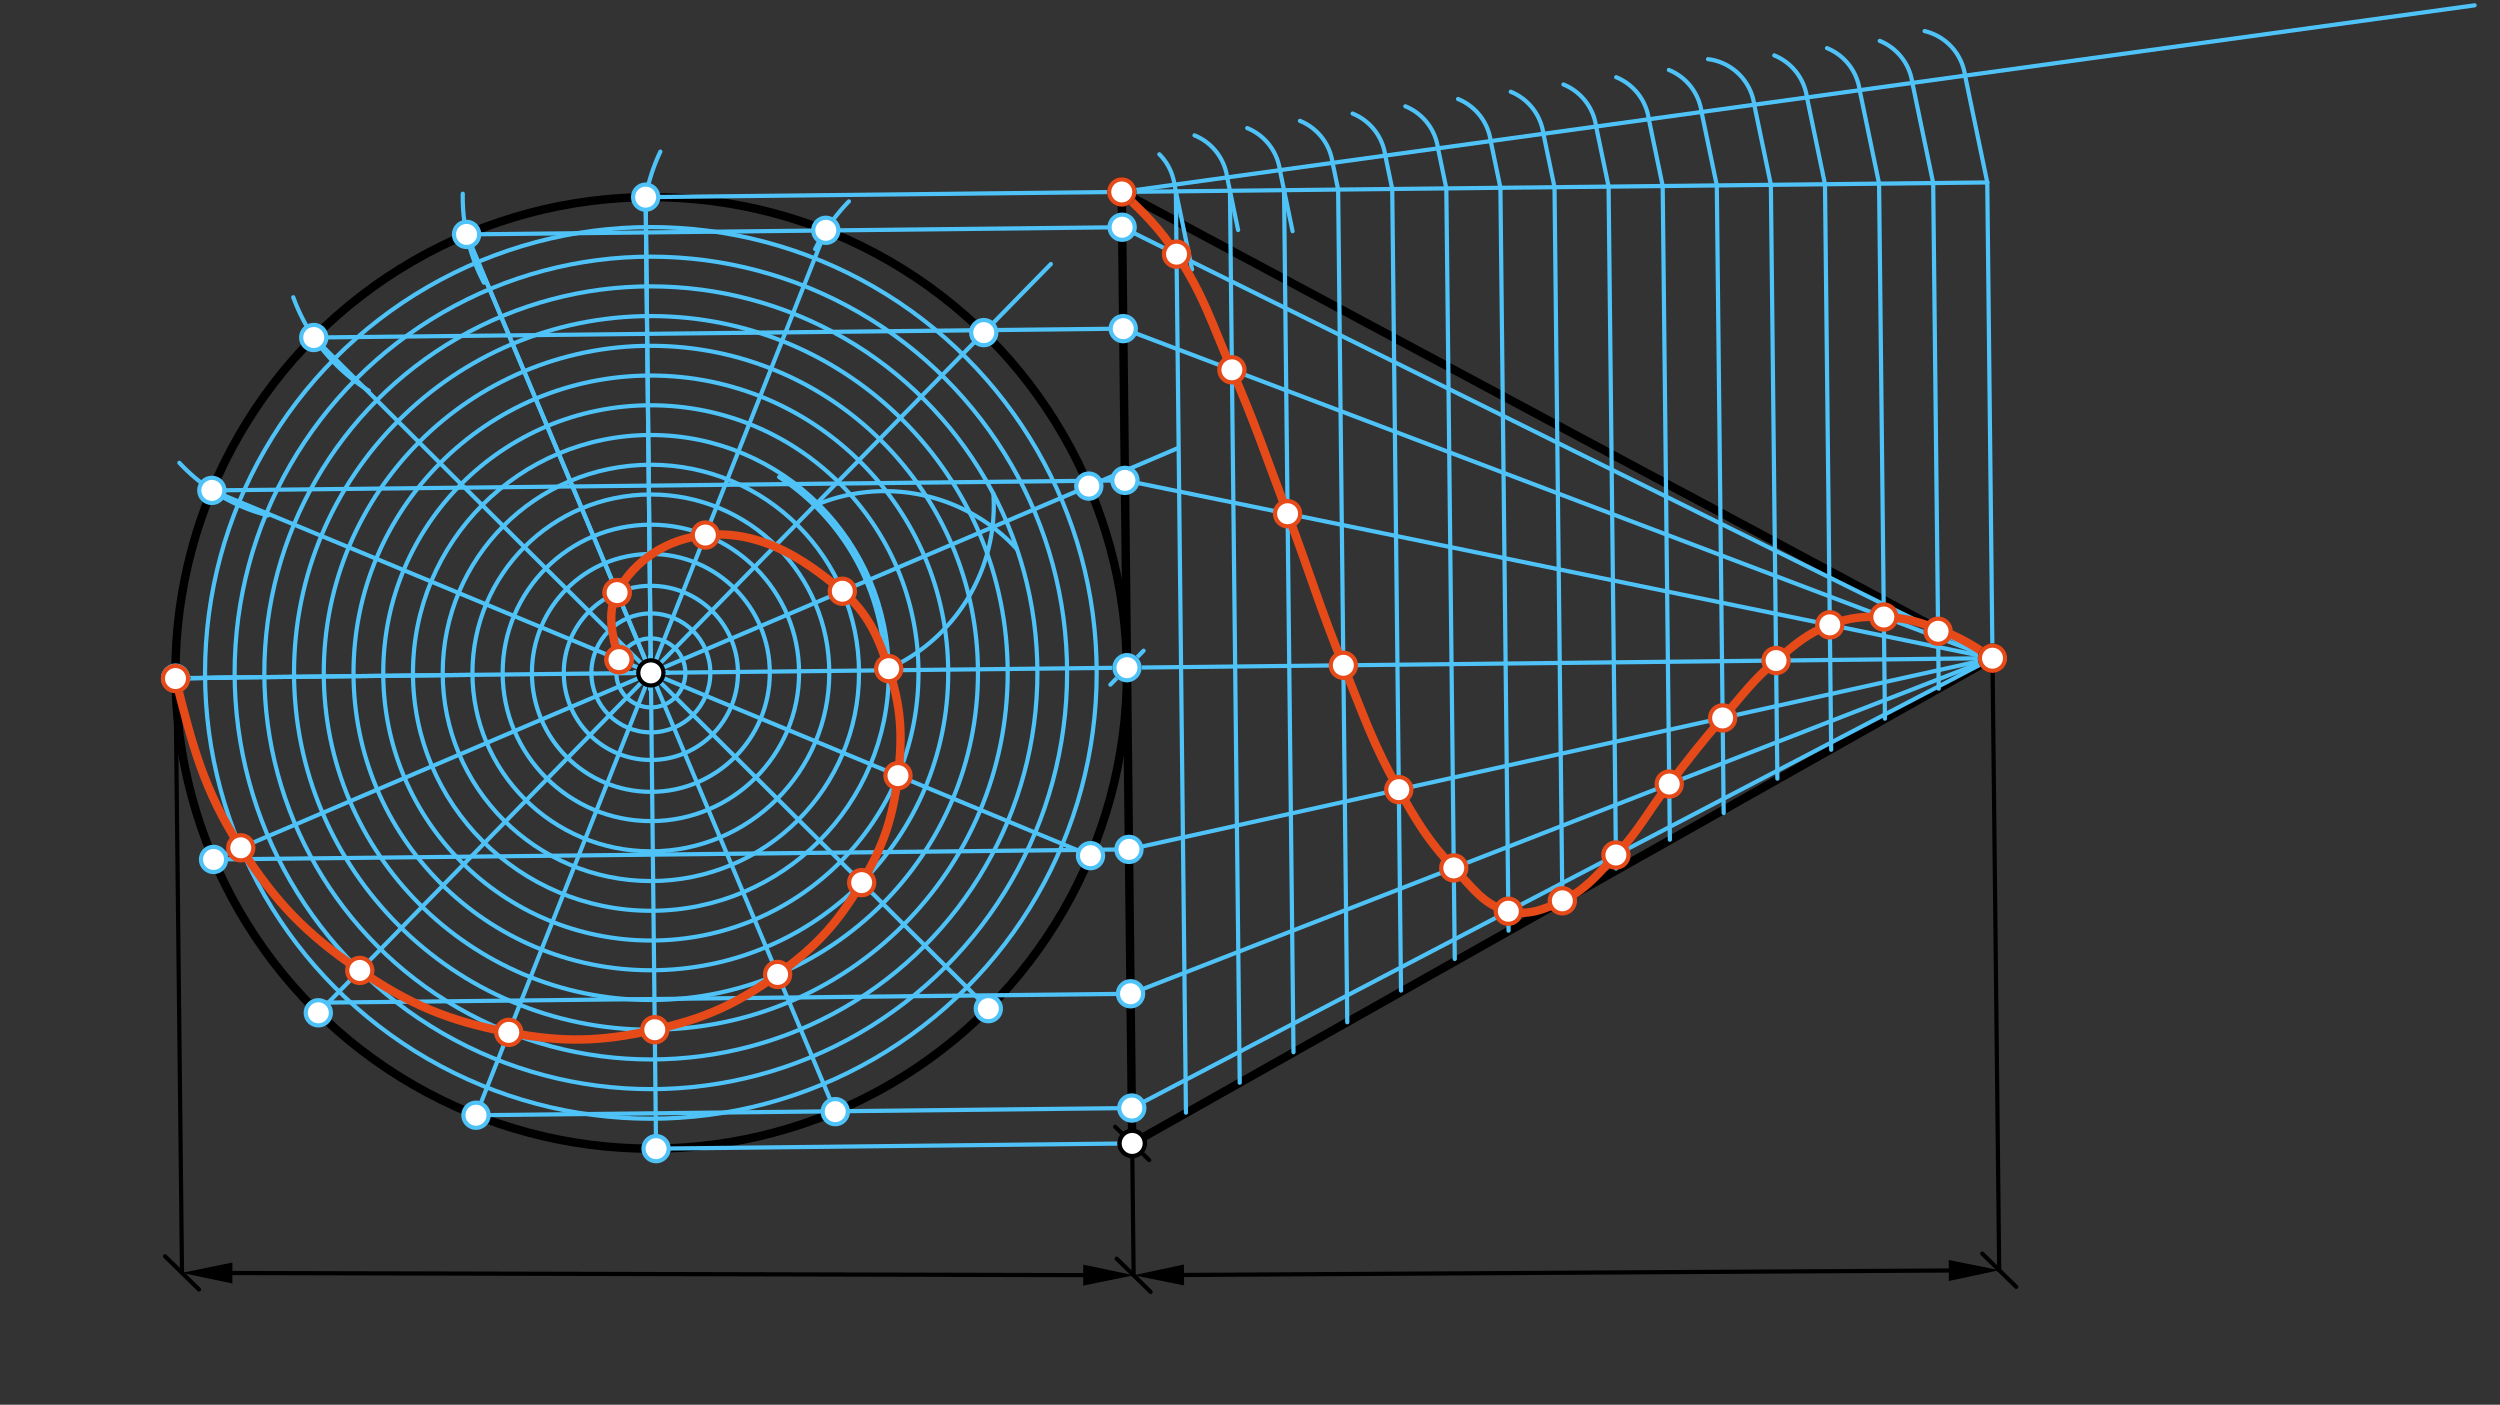 <svg xmlns="http://www.w3.org/2000/svg" class="svg--1it" height="100%" preserveAspectRatio="xMidYMid meet" viewBox="0 0 595.276 334.488" width="100%"><rect x="0" y="0" width="595.276" height="334.488" fill="#333333" stroke="none"/><defs><marker id="marker-arrow" markerHeight="16" markerUnits="userSpaceOnUse" markerWidth="24" orient="auto-start-reverse" refX="24" refY="4" viewBox="0 0 24 8"><path d="M 0 0 L 24 4 L 0 8 z" stroke="inherit"></path></marker></defs><g class="aux-layer--1FB"></g><g class="main-layer--3Vd"><g class="element--2qn"><g class="center--1s5"><line x1="151.062" y1="160.223" x2="159.062" y2="160.223" stroke="#000000" stroke-width="1" stroke-linecap="round"></line><line x1="155.062" y1="156.223" x2="155.062" y2="164.223" stroke="#000000" stroke-width="1" stroke-linecap="round"></line><circle class="hit--230" cx="155.062" cy="160.223" r="4" stroke="none" fill="transparent"></circle></g><circle cx="155.062" cy="160.223" fill="none" r="113.287" stroke="#000000" stroke-dasharray="none" stroke-width="2"></circle></g><g class="element--2qn"><line stroke="#000000" stroke-dasharray="none" stroke-linecap="round" stroke-width="2" x1="268.343" x2="267.101" y1="158.982" y2="45.701"></line></g><g class="element--2qn"><line stroke="#000000" stroke-dasharray="none" stroke-linecap="round" stroke-width="2" x1="268.343" x2="269.584" y1="158.982" y2="272.262"></line></g><g class="element--2qn"><line stroke="#000000" stroke-dasharray="none" stroke-linecap="round" stroke-width="2" x1="267.101" x2="474.431" y1="45.701" y2="156.722"></line></g><g class="element--2qn"><line stroke="#000000" stroke-dasharray="none" stroke-linecap="round" stroke-width="2" x1="269.584" x2="474.431" y1="272.262" y2="156.722"></line></g><g class="element--2qn"><line stroke="#000000" stroke-dasharray="none" stroke-linecap="round" stroke-width="1" x1="41.782" x2="43.335" y1="161.465" y2="303.084"></line><path d="M47.335,299.084 l-8,8" stroke="#000000" stroke-linecap="round" stroke-width="1" transform="rotate(269.372, 43.335, 303.084)"></path></g><g class="element--2qn"><line stroke="#000000" stroke-dasharray="none" stroke-linecap="round" stroke-width="1" x1="474.431" x2="476.029" y1="156.722" y2="302.448"></line><path d="M480.029,298.448 l-8,8" stroke="#000000" stroke-linecap="round" stroke-width="1" transform="rotate(269.372, 476.029, 302.448)"></path></g><g class="element--2qn"><line stroke="#000000" stroke-dasharray="none" stroke-linecap="round" stroke-width="1" x1="55.335" x2="257.929" y1="303.114" y2="303.622"></line><path d="M43.335,303.084 l12,2.5 l0,-5 z" fill="#000000" stroke="#000000" stroke-width="0" transform="rotate(0.144, 43.335, 303.084)"></path><path d="M269.929,303.652 l12,2.5 l0,-5 z" fill="#000000" stroke="#000000" stroke-width="0" transform="rotate(180.144, 269.929, 303.652)"></path></g><g class="element--2qn"><line stroke="#000000" stroke-dasharray="none" stroke-linecap="round" stroke-width="1" x1="281.928" x2="464.029" y1="303.582" y2="302.518"></line><path d="M269.929,303.652 l12,2.5 l0,-5 z" fill="#000000" stroke="#000000" stroke-width="0" transform="rotate(359.665, 269.929, 303.652)"></path><path d="M476.029,302.448 l12,2.5 l0,-5 z" fill="#000000" stroke="#000000" stroke-width="0" transform="rotate(179.665, 476.029, 302.448)"></path></g><g class="element--2qn"><line stroke="#000000" stroke-dasharray="none" stroke-linecap="round" stroke-width="1" x1="269.584" x2="269.929" y1="272.262" y2="303.652"></line><path d="M273.584,268.262 l-8,8" stroke="#000000" stroke-linecap="round" stroke-width="1" transform="rotate(89.372, 269.584, 272.262)"></path><path d="M273.929,299.652 l-8,8" stroke="#000000" stroke-linecap="round" stroke-width="1" transform="rotate(269.372, 269.929, 303.652)"></path></g><g class="element--2qn"><line stroke="#4FC3F7" stroke-dasharray="none" stroke-linecap="round" stroke-width="1" x1="154.977" x2="268.343" y1="160.224" y2="158.981"></line><path d="M272.343,154.981 l-8,8" stroke="#4FC3F7" stroke-linecap="round" stroke-width="1" transform="rotate(179.372, 268.343, 158.981)"></path></g><g class="element--2qn"><line stroke="#4FC3F7" stroke-dasharray="none" stroke-linecap="round" stroke-width="1" x1="154.977" x2="250.225" y1="160.224" y2="62.865"></line></g><g class="element--2qn"><path d="M 185.521 113.593 A 55.745 55.745 0 0 1 210.718 159.613" fill="none" stroke="#4FC3F7" stroke-dasharray="none" stroke-linecap="round" stroke-width="1"></path></g><g class="element--2qn"><path d="M 193.96 120.377 A 42.665 42.665 0 0 1 242.123 130.734" fill="none" stroke="#4FC3F7" stroke-dasharray="none" stroke-linecap="round" stroke-width="1"></path></g><g class="element--2qn"><path d="M 210.718 159.613 A 42.665 42.665 0 0 0 236.528 117.506" fill="none" stroke="#4FC3F7" stroke-dasharray="none" stroke-linecap="round" stroke-width="1"></path></g><g class="element--2qn"><line stroke="#4FC3F7" stroke-dasharray="none" stroke-linecap="round" stroke-width="1" x1="154.977" x2="280.379" y1="160.224" y2="106.736"></line></g><g class="element--2qn"><path d="M 194.093 59.307 A 44.808 44.808 0 0 1 202.133 47.948" fill="none" stroke="#4FC3F7" stroke-dasharray="none" stroke-linecap="round" stroke-width="1"></path></g><g class="element--2qn"><path d="M 153.735 46.944 A 43.621 43.621 0 0 1 157.244 36.102" fill="none" stroke="#4FC3F7" stroke-dasharray="none" stroke-linecap="round" stroke-width="1"></path></g><g class="element--2qn"><path d="M 115.236 67.307 A 43.553 43.553 0 0 1 110.19 46.134" fill="none" stroke="#4FC3F7" stroke-dasharray="none" stroke-linecap="round" stroke-width="1"></path></g><g class="element--2qn"><path d="M 87.807 93.021 A 43.893 43.893 0 0 1 69.832 70.78" fill="none" stroke="#4FC3F7" stroke-dasharray="none" stroke-linecap="round" stroke-width="1"></path></g><g class="element--2qn"><path d="M 63.807 122.736 A 43.751 43.751 0 0 1 42.709 110.2" fill="none" stroke="#4FC3F7" stroke-dasharray="none" stroke-linecap="round" stroke-width="1"></path></g><g class="element--2qn"><line stroke="#4FC3F7" stroke-dasharray="none" stroke-linecap="round" stroke-width="1" x1="196.635" x2="154.977" y1="54.84" y2="160.224"></line></g><g class="element--2qn"><line stroke="#4FC3F7" stroke-dasharray="none" stroke-linecap="round" stroke-width="1" x1="154.977" x2="113.342" y1="160.224" y2="265.548"></line></g><g class="element--2qn"><line stroke="#4FC3F7" stroke-dasharray="none" stroke-linecap="round" stroke-width="1" x1="153.735" x2="154.977" y1="46.944" y2="160.224"></line></g><g class="element--2qn"><line stroke="#4FC3F7" stroke-dasharray="none" stroke-linecap="round" stroke-width="1" x1="154.977" x2="156.218" y1="160.224" y2="273.504"></line></g><g class="element--2qn"><line stroke="#4FC3F7" stroke-dasharray="none" stroke-linecap="round" stroke-width="1" x1="154.977" x2="111.095" y1="160.224" y2="55.816"></line></g><g class="element--2qn"><line stroke="#4FC3F7" stroke-dasharray="none" stroke-linecap="round" stroke-width="1" x1="154.977" x2="198.883" y1="160.224" y2="264.692"></line></g><g class="element--2qn"><line stroke="#4FC3F7" stroke-dasharray="none" stroke-linecap="round" stroke-width="1" x1="154.977" x2="74.709" y1="160.224" y2="80.365"></line></g><g class="element--2qn"><line stroke="#4FC3F7" stroke-dasharray="none" stroke-linecap="round" stroke-width="1" x1="154.977" x2="235.329" y1="160.224" y2="240.168"></line></g><g class="element--2qn"><line stroke="#4FC3F7" stroke-dasharray="none" stroke-linecap="round" stroke-width="1" x1="154.977" x2="50.441" y1="160.224" y2="116.768"></line></g><g class="element--2qn"><line stroke="#4FC3F7" stroke-dasharray="none" stroke-linecap="round" stroke-width="1" x1="154.977" x2="259.658" y1="160.224" y2="203.741"></line></g><g class="element--2qn"><line stroke="#4FC3F7" stroke-dasharray="none" stroke-linecap="round" stroke-width="1" x1="154.977" x2="41.782" y1="160.224" y2="161.465"></line></g><g class="element--2qn"><line stroke="#4FC3F7" stroke-dasharray="none" stroke-linecap="round" stroke-width="1" x1="154.977" x2="50.846" y1="160.224" y2="204.64"></line></g><g class="element--2qn"><line stroke="#4FC3F7" stroke-dasharray="none" stroke-linecap="round" stroke-width="1" x1="154.977" x2="75.796" y1="160.224" y2="241.16"></line></g><g class="element--2qn"><line stroke="#4FC3F7" stroke-dasharray="none" stroke-linecap="round" stroke-width="1" x1="473.19" x2="474.431" y1="43.442" y2="156.722"></line></g><g class="element--2qn"><line stroke="#4FC3F7" stroke-dasharray="none" stroke-linecap="round" stroke-width="1" x1="267.101" x2="473.19" y1="45.701" y2="43.442"></line></g><g class="element--2qn"><line stroke="#4FC3F7" stroke-dasharray="none" stroke-linecap="round" stroke-width="1" x1="267.101" x2="589.23" y1="45.701" y2="1.27"></line></g><g class="element--2qn"><path d="M 279.651 43.97 A 12.669 12.669 0 0 0 276.052 36.735" fill="none" stroke="#4FC3F7" stroke-dasharray="none" stroke-linecap="round" stroke-width="1"></path></g><g class="element--2qn"><path d="M 292.201 42.239 A 12.669 12.669 0 0 0 284.427 32.236" fill="none" stroke="#4FC3F7" stroke-dasharray="none" stroke-linecap="round" stroke-width="1"></path></g><g class="element--2qn"><path d="M 304.752 40.508 A 12.669 12.669 0 0 0 296.977 30.505" fill="none" stroke="#4FC3F7" stroke-dasharray="none" stroke-linecap="round" stroke-width="1"></path></g><g class="element--2qn"><path d="M 317.302 38.777 A 12.669 12.669 0 0 0 309.528 28.774" fill="none" stroke="#4FC3F7" stroke-dasharray="none" stroke-linecap="round" stroke-width="1"></path></g><g class="element--2qn"><path d="M 329.852 37.046 A 12.669 12.669 0 0 0 322.078 27.043" fill="none" stroke="#4FC3F7" stroke-dasharray="none" stroke-linecap="round" stroke-width="1"></path></g><g class="element--2qn"><path d="M 342.402 35.315 A 12.669 12.669 0 0 0 334.628 25.312" fill="none" stroke="#4FC3F7" stroke-dasharray="none" stroke-linecap="round" stroke-width="1"></path></g><g class="element--2qn"><path d="M 354.952 33.584 A 12.669 12.669 0 0 0 347.178 23.581" fill="none" stroke="#4FC3F7" stroke-dasharray="none" stroke-linecap="round" stroke-width="1"></path></g><g class="element--2qn"><path d="M 367.503 31.853 A 12.669 12.669 0 0 0 359.728 21.85" fill="none" stroke="#4FC3F7" stroke-dasharray="none" stroke-linecap="round" stroke-width="1"></path></g><g class="element--2qn"><path d="M 380.053 30.122 A 12.669 12.669 0 0 0 372.279 20.119" fill="none" stroke="#4FC3F7" stroke-dasharray="none" stroke-linecap="round" stroke-width="1"></path></g><g class="element--2qn"><path d="M 392.603 28.391 A 12.669 12.669 0 0 0 384.829 18.388" fill="none" stroke="#4FC3F7" stroke-dasharray="none" stroke-linecap="round" stroke-width="1"></path></g><g class="element--2qn"><path d="M 405.153 26.66 A 12.669 12.669 0 0 0 397.379 16.657" fill="none" stroke="#4FC3F7" stroke-dasharray="none" stroke-linecap="round" stroke-width="1"></path></g><g class="element--2qn"><path d="M 430.254 23.198 A 12.669 12.669 0 0 0 422.479 13.195" fill="none" stroke="#4FC3F7" stroke-dasharray="none" stroke-linecap="round" stroke-width="1"></path></g><g class="element--2qn"><path d="M 442.804 21.467 A 12.669 12.669 0 0 0 435.03 11.464" fill="none" stroke="#4FC3F7" stroke-dasharray="none" stroke-linecap="round" stroke-width="1"></path></g><g class="element--2qn"><path d="M 455.354 19.736 A 12.669 12.669 0 0 0 447.58 9.732" fill="none" stroke="#4FC3F7" stroke-dasharray="none" stroke-linecap="round" stroke-width="1"></path></g><g class="element--2qn"><path d="M 417.703 24.929 A 12.669 12.669 0 0 0 406.703 14.086" fill="none" stroke="#4FC3F7" stroke-dasharray="none" stroke-linecap="round" stroke-width="1"></path></g><g class="element--2qn"><path d="M 467.904 18.005 A 12.669 12.669 0 0 0 458.272 7.407" fill="none" stroke="#4FC3F7" stroke-dasharray="none" stroke-linecap="round" stroke-width="1"></path></g><g class="element--2qn"><line stroke="#4FC3F7" stroke-dasharray="none" stroke-linecap="round" stroke-width="1" x1="467.904" x2="473.19" y1="18.005" y2="43.442"></line></g><g class="element--2qn"><line stroke="#4FC3F7" stroke-dasharray="none" stroke-linecap="round" stroke-width="1" x1="455.354" x2="460.313" y1="19.736" y2="43.601"></line></g><g class="element--2qn"><line stroke="#4FC3F7" stroke-dasharray="none" stroke-linecap="round" stroke-width="1" x1="442.804" x2="447.427" y1="21.467" y2="43.719"></line></g><g class="element--2qn"><line stroke="#4FC3F7" stroke-dasharray="none" stroke-linecap="round" stroke-width="1" x1="430.254" x2="434.551" y1="23.198" y2="43.882"></line></g><g class="element--2qn"><line stroke="#4FC3F7" stroke-dasharray="none" stroke-linecap="round" stroke-width="1" x1="417.703" x2="421.661" y1="24.929" y2="43.975"></line></g><g class="element--2qn"><line stroke="#4FC3F7" stroke-dasharray="none" stroke-linecap="round" stroke-width="1" x1="405.153" x2="408.788" y1="26.66" y2="44.155"></line></g><g class="element--2qn"><line stroke="#4FC3F7" stroke-dasharray="none" stroke-linecap="round" stroke-width="1" x1="392.603" x2="395.902" y1="28.391" y2="44.269"></line></g><g class="element--2qn"><line stroke="#4FC3F7" stroke-dasharray="none" stroke-linecap="round" stroke-width="1" x1="380.053" x2="383.019" y1="30.122" y2="44.399"></line></g><g class="element--2qn"><line stroke="#4FC3F7" stroke-dasharray="none" stroke-linecap="round" stroke-width="1" x1="367.503" x2="370.145" y1="31.853" y2="44.571"></line></g><g class="element--2qn"><line stroke="#4FC3F7" stroke-dasharray="none" stroke-linecap="round" stroke-width="1" x1="354.952" x2="357.262" y1="33.584" y2="44.7"></line></g><g class="element--2qn"><line stroke="#4FC3F7" stroke-dasharray="none" stroke-linecap="round" stroke-width="1" x1="342.402" x2="344.388" y1="35.315" y2="44.871"></line></g><g class="element--2qn"><line stroke="#4FC3F7" stroke-dasharray="none" stroke-linecap="round" stroke-width="1" x1="329.852" x2="331.504" y1="37.046" y2="44.995"></line></g><g class="element--2qn"><line stroke="#4FC3F7" stroke-dasharray="none" stroke-linecap="round" stroke-width="1" x1="317.302" x2="318.623" y1="38.777" y2="45.136"></line></g><g class="element--2qn"><line stroke="#4FC3F7" stroke-dasharray="none" stroke-linecap="round" stroke-width="1" x1="304.752" x2="307.773" y1="40.508" y2="55.05"></line></g><g class="element--2qn"><line stroke="#4FC3F7" stroke-dasharray="none" stroke-linecap="round" stroke-width="1" x1="292.201" x2="294.806" y1="42.239" y2="54.776"></line></g><g class="element--2qn"><line stroke="#4FC3F7" stroke-dasharray="none" stroke-linecap="round" stroke-width="1" x1="279.651" x2="283.845" y1="43.97" y2="64.155"></line></g><g class="element--2qn"><line stroke="#4FC3F7" stroke-dasharray="none" stroke-linecap="round" stroke-width="1" x1="460.309" x2="461.629" y1="43.583" y2="163.982"></line></g><g class="element--2qn"><line stroke="#4FC3F7" stroke-dasharray="none" stroke-linecap="round" stroke-width="1" x1="447.427" x2="448.824" y1="43.719" y2="171.122"></line></g><g class="element--2qn"><line stroke="#4FC3F7" stroke-dasharray="none" stroke-linecap="round" stroke-width="1" x1="434.548" x2="436.024" y1="43.865" y2="178.522"></line></g><g class="element--2qn"><line stroke="#4FC3F7" stroke-dasharray="none" stroke-linecap="round" stroke-width="1" x1="421.661" x2="423.211" y1="43.975" y2="185.401"></line></g><g class="element--2qn"><line stroke="#4FC3F7" stroke-dasharray="none" stroke-linecap="round" stroke-width="1" x1="408.787" x2="410.425" y1="44.148" y2="193.587"></line></g><g class="element--2qn"><line stroke="#4FC3F7" stroke-dasharray="none" stroke-linecap="round" stroke-width="1" x1="395.902" x2="397.608" y1="44.269" y2="199.94"></line></g><g class="element--2qn"><line stroke="#4FC3F7" stroke-dasharray="none" stroke-linecap="round" stroke-width="1" x1="383.019" x2="384.8" y1="44.399" y2="206.811"></line></g><g class="element--2qn"><line stroke="#4FC3F7" stroke-dasharray="none" stroke-linecap="round" stroke-width="1" x1="370.145" x2="372.008" y1="44.571" y2="214.492"></line></g><g class="element--2qn"><line stroke="#4FC3F7" stroke-dasharray="none" stroke-linecap="round" stroke-width="1" x1="357.262" x2="359.201" y1="44.7" y2="221.593"></line></g><g class="element--2qn"><line stroke="#4FC3F7" stroke-dasharray="none" stroke-linecap="round" stroke-width="1" x1="344.384" x2="346.395" y1="44.854" y2="228.338"></line></g><g class="element--2qn"><line stroke="#4FC3F7" stroke-dasharray="none" stroke-linecap="round" stroke-width="1" x1="331.504" x2="333.596" y1="44.995" y2="235.867"></line></g><g class="element--2qn"><line stroke="#4FC3F7" stroke-dasharray="none" stroke-linecap="round" stroke-width="1" x1="318.623" x2="320.796" y1="45.136" y2="243.402"></line></g><g class="element--2qn"><line stroke="#4FC3F7" stroke-dasharray="none" stroke-linecap="round" stroke-width="1" x1="305.743" x2="307.993" y1="45.278" y2="250.541"></line></g><g class="element--2qn"><line stroke="#4FC3F7" stroke-dasharray="none" stroke-linecap="round" stroke-width="1" x1="292.862" x2="295.19" y1="45.419" y2="257.809"></line></g><g class="element--2qn"><line stroke="#4FC3F7" stroke-dasharray="none" stroke-linecap="round" stroke-width="1" x1="279.982" x2="282.386" y1="45.56" y2="264.938"></line></g><g class="element--2qn"><line stroke="#4FC3F7" stroke-dasharray="none" stroke-linecap="round" stroke-width="1" x1="153.735" x2="267.101" y1="46.944" y2="45.701"></line></g><g class="element--2qn"><line stroke="#4FC3F7" stroke-dasharray="none" stroke-linecap="round" stroke-width="1" x1="111.095" x2="267.193" y1="55.816" y2="54.105"></line></g><g class="element--2qn"><line stroke="#4FC3F7" stroke-dasharray="none" stroke-linecap="round" stroke-width="1" x1="74.709" x2="267.458" y1="80.365" y2="78.252"></line></g><g class="element--2qn"><line stroke="#4FC3F7" stroke-dasharray="none" stroke-linecap="round" stroke-width="1" x1="50.441" x2="267.854" y1="116.768" y2="114.384"></line></g><g class="element--2qn"><line stroke="#4FC3F7" stroke-dasharray="none" stroke-linecap="round" stroke-width="1" x1="50.846" x2="268.817" y1="204.64" y2="202.25"></line></g><g class="element--2qn"><line stroke="#4FC3F7" stroke-dasharray="none" stroke-linecap="round" stroke-width="1" x1="76.658" x2="269.194" y1="238.74" y2="236.629"></line></g><g class="element--2qn"><line stroke="#4FC3F7" stroke-dasharray="none" stroke-linecap="round" stroke-width="1" x1="113.342" x2="269.492" y1="265.548" y2="263.836"></line></g><g class="element--2qn"><line stroke="#4FC3F7" stroke-dasharray="none" stroke-linecap="round" stroke-width="1" x1="156.218" x2="269.584" y1="273.504" y2="272.261"></line></g><g class="element--2qn"><line stroke="#4FC3F7" stroke-dasharray="none" stroke-linecap="round" stroke-width="1" x1="267.193" x2="474.431" y1="54.105" y2="156.722"></line></g><g class="element--2qn"><line stroke="#4FC3F7" stroke-dasharray="none" stroke-linecap="round" stroke-width="1" x1="267.458" x2="474.431" y1="78.252" y2="156.722"></line></g><g class="element--2qn"><line stroke="#4FC3F7" stroke-dasharray="none" stroke-linecap="round" stroke-width="1" x1="267.854" x2="474.431" y1="114.384" y2="156.722"></line></g><g class="element--2qn"><line stroke="#4FC3F7" stroke-dasharray="none" stroke-linecap="round" stroke-width="1" x1="268.343" x2="474.431" y1="158.981" y2="156.722"></line></g><g class="element--2qn"><line stroke="#4FC3F7" stroke-dasharray="none" stroke-linecap="round" stroke-width="1" x1="268.817" x2="474.431" y1="202.25" y2="156.722"></line></g><g class="element--2qn"><line stroke="#4FC3F7" stroke-dasharray="none" stroke-linecap="round" stroke-width="1" x1="269.194" x2="474.431" y1="236.629" y2="156.722"></line></g><g class="element--2qn"><line stroke="#4FC3F7" stroke-dasharray="none" stroke-linecap="round" stroke-width="1" x1="269.492" x2="474.431" y1="263.836" y2="156.722"></line></g><g class="element--2qn"><g class="center--1s5"><line x1="150.977" y1="160.224" x2="158.977" y2="160.224" stroke="#4FC3F7" stroke-width="1" stroke-linecap="round"></line><line x1="154.977" y1="156.224" x2="154.977" y2="164.224" stroke="#4FC3F7" stroke-width="1" stroke-linecap="round"></line><circle class="hit--230" cx="154.977" cy="160.224" r="4" stroke="none" fill="transparent"></circle></g><circle cx="154.977" cy="160.224" fill="none" r="56.644" stroke="#4FC3F7" stroke-dasharray="none" stroke-width="1"></circle></g><g class="element--2qn"><line stroke="#4FC3F7" stroke-dasharray="none" stroke-linecap="round" stroke-width="1" x1="154.356" x2="153.735" y1="103.584" y2="46.944"></line></g><g class="element--2qn"><g class="center--1s5"><line x1="150.977" y1="160.224" x2="158.977" y2="160.224" stroke="#4FC3F7" stroke-width="1" stroke-linecap="round"></line><line x1="154.977" y1="156.224" x2="154.977" y2="164.224" stroke="#4FC3F7" stroke-width="1" stroke-linecap="round"></line><circle class="hit--230" cx="154.977" cy="160.224" r="4" stroke="none" fill="transparent"></circle></g><circle cx="154.977" cy="160.224" fill="none" r="84.965" stroke="#4FC3F7" stroke-dasharray="none" stroke-width="1"></circle></g><g class="element--2qn"><line stroke="#4FC3F7" stroke-dasharray="none" stroke-linecap="round" stroke-width="1" x1="154.977" x2="154.356" y1="160.224" y2="103.584"></line></g><g class="element--2qn"><g class="center--1s5"><line x1="150.977" y1="160.224" x2="158.977" y2="160.224" stroke="#4FC3F7" stroke-width="1" stroke-linecap="round"></line><line x1="154.977" y1="156.224" x2="154.977" y2="164.224" stroke="#4FC3F7" stroke-width="1" stroke-linecap="round"></line><circle class="hit--230" cx="154.977" cy="160.224" r="4" stroke="none" fill="transparent"></circle></g><circle cx="154.977" cy="160.224" fill="none" r="28.322" stroke="#4FC3F7" stroke-dasharray="none" stroke-width="1"></circle></g><g class="element--2qn"><line stroke="#4FC3F7" stroke-dasharray="none" stroke-linecap="round" stroke-width="1" x1="154.977" x2="144.003" y1="160.224" y2="134.115"></line></g><g class="element--2qn"><g class="center--1s5"><line x1="150.977" y1="160.224" x2="158.977" y2="160.224" stroke="#4FC3F7" stroke-width="1" stroke-linecap="round"></line><line x1="154.977" y1="156.224" x2="154.977" y2="164.224" stroke="#4FC3F7" stroke-width="1" stroke-linecap="round"></line><circle class="hit--230" cx="154.977" cy="160.224" r="4" stroke="none" fill="transparent"></circle></g><circle cx="154.977" cy="160.224" fill="none" r="14.161" stroke="#4FC3F7" stroke-dasharray="none" stroke-width="1"></circle></g><g class="element--2qn"><line stroke="#4FC3F7" stroke-dasharray="none" stroke-linecap="round" stroke-width="1" x1="144.003" x2="133.03" y1="134.115" y2="108.005"></line></g><g class="element--2qn"><g class="center--1s5"><line x1="150.977" y1="160.224" x2="158.977" y2="160.224" stroke="#4FC3F7" stroke-width="1" stroke-linecap="round"></line><line x1="154.977" y1="156.224" x2="154.977" y2="164.224" stroke="#4FC3F7" stroke-width="1" stroke-linecap="round"></line><circle class="hit--230" cx="154.977" cy="160.224" r="4" stroke="none" fill="transparent"></circle></g><circle cx="154.977" cy="160.224" fill="none" r="42.483" stroke="#4FC3F7" stroke-dasharray="none" stroke-width="1"></circle></g><g class="element--2qn"><line stroke="#4FC3F7" stroke-dasharray="none" stroke-linecap="round" stroke-width="1" x1="133.03" x2="122.056" y1="108.005" y2="81.896"></line></g><g class="element--2qn"><g class="center--1s5"><line x1="150.977" y1="160.224" x2="158.977" y2="160.224" stroke="#4FC3F7" stroke-width="1" stroke-linecap="round"></line><line x1="154.977" y1="156.224" x2="154.977" y2="164.224" stroke="#4FC3F7" stroke-width="1" stroke-linecap="round"></line><circle class="hit--230" cx="154.977" cy="160.224" r="4" stroke="none" fill="transparent"></circle></g><circle cx="154.977" cy="160.224" fill="none" r="70.804" stroke="#4FC3F7" stroke-dasharray="none" stroke-width="1"></circle></g><g class="element--2qn"><line stroke="#4FC3F7" stroke-dasharray="none" stroke-linecap="round" stroke-width="1" x1="122.056" x2="111.095" y1="81.896" y2="55.816"></line></g><g class="element--2qn"><g class="center--1s5"><line x1="150.977" y1="160.224" x2="158.977" y2="160.224" stroke="#4FC3F7" stroke-width="1" stroke-linecap="round"></line><line x1="154.977" y1="156.224" x2="154.977" y2="164.224" stroke="#4FC3F7" stroke-width="1" stroke-linecap="round"></line><circle class="hit--230" cx="154.977" cy="160.224" r="4" stroke="none" fill="transparent"></circle></g><circle cx="154.977" cy="160.224" fill="none" r="99.11" stroke="#4FC3F7" stroke-dasharray="none" stroke-width="1"></circle></g><g class="element--2qn"><line stroke="#4FC3F7" stroke-dasharray="none" stroke-linecap="round" stroke-width="1" x1="112.497" x2="98.337" y1="160.69" y2="160.845"></line></g><g class="element--2qn"><line stroke="#4FC3F7" stroke-dasharray="none" stroke-linecap="round" stroke-width="1" x1="98.337" x2="84.177" y1="160.845" y2="161"></line></g><g class="element--2qn"><line stroke="#4FC3F7" stroke-dasharray="none" stroke-linecap="round" stroke-width="1" x1="84.177" x2="70.017" y1="161" y2="161.155"></line></g><g class="element--2qn"><line stroke="#4FC3F7" stroke-dasharray="none" stroke-linecap="round" stroke-width="1" x1="70.017" x2="55.873" y1="161.155" y2="161.31"></line></g><g class="element--2qn"><line stroke="#4FC3F7" stroke-dasharray="none" stroke-linecap="round" stroke-width="1" x1="55.873" x2="40.379" y1="161.31" y2="161.593"></line></g><g class="element--2qn"><line stroke="#4FC3F7" stroke-dasharray="none" stroke-linecap="round" stroke-width="1" x1="55.873" x2="41.783" y1="161.31" y2="161.567"></line></g><g class="element--2qn"><g class="center--1s5"><line x1="150.977" y1="160.224" x2="158.977" y2="160.224" stroke="#4FC3F7" stroke-width="1" stroke-linecap="round"></line><line x1="154.977" y1="156.224" x2="154.977" y2="164.224" stroke="#4FC3F7" stroke-width="1" stroke-linecap="round"></line><circle class="hit--230" cx="154.977" cy="160.224" r="4" stroke="none" fill="transparent"></circle></g><circle cx="154.977" cy="160.224" fill="none" r="106.156" stroke="#4FC3F7" stroke-dasharray="none" stroke-width="1"></circle></g><g class="element--2qn"><g class="center--1s5"><line x1="150.977" y1="160.224" x2="158.977" y2="160.224" stroke="#4FC3F7" stroke-width="1" stroke-linecap="round"></line><line x1="154.977" y1="156.224" x2="154.977" y2="164.224" stroke="#4FC3F7" stroke-width="1" stroke-linecap="round"></line><circle class="hit--230" cx="154.977" cy="160.224" r="4" stroke="none" fill="transparent"></circle></g><circle cx="154.977" cy="160.224" fill="none" r="92.038" stroke="#4FC3F7" stroke-dasharray="none" stroke-width="1"></circle></g><g class="element--2qn"><g class="center--1s5"><line x1="150.977" y1="160.224" x2="158.977" y2="160.224" stroke="#4FC3F7" stroke-width="1" stroke-linecap="round"></line><line x1="154.977" y1="156.224" x2="154.977" y2="164.224" stroke="#4FC3F7" stroke-width="1" stroke-linecap="round"></line><circle class="hit--230" cx="154.977" cy="160.224" r="4" stroke="none" fill="transparent"></circle></g><circle cx="154.977" cy="160.224" fill="none" r="77.885" stroke="#4FC3F7" stroke-dasharray="none" stroke-width="1"></circle></g><g class="element--2qn"><g class="center--1s5"><line x1="150.977" y1="160.224" x2="158.977" y2="160.224" stroke="#4FC3F7" stroke-width="1" stroke-linecap="round"></line><line x1="154.977" y1="156.224" x2="154.977" y2="164.224" stroke="#4FC3F7" stroke-width="1" stroke-linecap="round"></line><circle class="hit--230" cx="154.977" cy="160.224" r="4" stroke="none" fill="transparent"></circle></g><circle cx="154.977" cy="160.224" fill="none" r="63.724" stroke="#4FC3F7" stroke-dasharray="none" stroke-width="1"></circle></g><g class="element--2qn"><g class="center--1s5"><line x1="150.977" y1="160.224" x2="158.977" y2="160.224" stroke="#4FC3F7" stroke-width="1" stroke-linecap="round"></line><line x1="154.977" y1="156.224" x2="154.977" y2="164.224" stroke="#4FC3F7" stroke-width="1" stroke-linecap="round"></line><circle class="hit--230" cx="154.977" cy="160.224" r="4" stroke="none" fill="transparent"></circle></g><circle cx="154.977" cy="160.224" fill="none" r="49.563" stroke="#4FC3F7" stroke-dasharray="none" stroke-width="1"></circle></g><g class="element--2qn"><g class="center--1s5"><line x1="150.977" y1="160.224" x2="158.977" y2="160.224" stroke="#4FC3F7" stroke-width="1" stroke-linecap="round"></line><line x1="154.977" y1="156.224" x2="154.977" y2="164.224" stroke="#4FC3F7" stroke-width="1" stroke-linecap="round"></line><circle class="hit--230" cx="154.977" cy="160.224" r="4" stroke="none" fill="transparent"></circle></g><circle cx="154.977" cy="160.224" fill="none" r="35.292" stroke="#4FC3F7" stroke-dasharray="none" stroke-width="1"></circle></g><g class="element--2qn"><g class="center--1s5"><line x1="150.977" y1="160.224" x2="158.977" y2="160.224" stroke="#4FC3F7" stroke-width="1" stroke-linecap="round"></line><line x1="154.977" y1="156.224" x2="154.977" y2="164.224" stroke="#4FC3F7" stroke-width="1" stroke-linecap="round"></line><circle class="hit--230" cx="154.977" cy="160.224" r="4" stroke="none" fill="transparent"></circle></g><circle cx="154.977" cy="160.224" fill="none" r="20.737" stroke="#4FC3F7" stroke-dasharray="none" stroke-width="1"></circle></g><g class="element--2qn"><g class="center--1s5"><line x1="150.977" y1="160.224" x2="158.977" y2="160.224" stroke="#4FC3F7" stroke-width="1" stroke-linecap="round"></line><line x1="154.977" y1="156.224" x2="154.977" y2="164.224" stroke="#4FC3F7" stroke-width="1" stroke-linecap="round"></line><circle class="hit--230" cx="154.977" cy="160.224" r="4" stroke="none" fill="transparent"></circle></g><circle cx="154.977" cy="160.224" fill="none" r="8.22" stroke="#4FC3F7" stroke-dasharray="none" stroke-width="1"></circle></g><g class="element--2qn"><path d="M 147.387 157.069 C 145.888 151.664, 144.339 146.076, 146.942 141.107 C 151.03 133.302, 159.115 128.24, 167.951 127.403 C 180.368 126.228, 190.693 132.29, 200.566 140.779 C 206.586 145.955, 209.107 151.482, 211.611 159.219 C 214.59 168.421, 214.986 175.036, 213.819 184.685 C 212.59 194.842, 210.38 201.358, 205.17 210.163 C 199.431 219.862, 194.295 225.414, 185.154 232.025 C 175.264 239.178, 167.821 242.514, 155.908 245.184 C 142.991 248.08, 134.133 248.287, 121.142 245.817 C 106.788 243.088, 97.759 239.291, 85.668 231.07 C 72.863 222.362, 65.684 214.922, 57.332 201.873 C 48.465 188.017, 45.812 177.517, 41.783 161.567" fill="none" stroke="#E64A19" stroke-linecap="round" stroke-width="2"></path></g><g class="element--2qn"><path d="M 267.101 45.701 C 272.62 50.979, 275.934 54.148, 280.146 60.518 C 286.66 70.372, 288.53 76.952, 293.33 88.06 C 299.104 101.426, 301.409 108.601, 306.587 122.323 C 312.008 136.687, 314.119 144.279, 319.865 158.417 C 324.708 170.333, 326.822 177.002, 333.071 188.023 C 337.462 195.766, 340.123 200.263, 346.158 206.664 C 350.553 211.325, 353.369 215.56, 359.151 216.975 C 363.715 218.092, 367.58 216.626, 372.008 214.492 C 377.682 211.758, 380.289 208.353, 384.764 203.588 C 390.401 197.585, 392.288 193.331, 397.463 186.689 C 402.417 180.332, 404.917 177.011, 410.177 170.95 C 415.03 165.356, 417.368 161.985, 422.903 157.287 C 427.457 153.422, 430.262 150.865, 435.698 148.784 C 440.297 147.024, 443.589 146.729, 448.559 146.913 C 453.618 147.101, 456.673 148.003, 461.473 149.784 C 466.806 151.762, 469.663 153.621, 474.431 156.722" fill="none" stroke="#E64A19" stroke-linecap="round" stroke-width="2"></path></g><g class="element--2qn"><circle cx="154.977" cy="160.224" r="3" stroke="#000000" stroke-width="1" fill="#ffffff"></circle>}</g><g class="element--2qn"><circle cx="269.584" cy="272.262" r="3" stroke="#000000" stroke-width="1" fill="#ffffff"></circle>}</g><g class="element--2qn"><circle cx="267.101" cy="45.701" r="3" stroke="#000000" stroke-width="1" fill="#ffffff"></circle>}</g><g class="element--2qn"><circle cx="474.431" cy="156.722" r="3" stroke="#000000" stroke-width="1" fill="#ffffff"></circle>}</g><g class="element--2qn"><circle cx="41.782" cy="161.465" r="3" stroke="#000000" stroke-width="1" fill="#ffffff"></circle>}</g><g class="element--2qn"><circle cx="41.782" cy="161.465" r="3" stroke="#000000" stroke-width="1" fill="#ffffff"></circle>}</g><g class="element--2qn"><circle cx="41.782" cy="161.465" r="3" stroke="#000000" stroke-width="1" fill="#ffffff"></circle>}</g><g class="element--2qn"><circle cx="269.584" cy="272.262" r="3" stroke="#000000" stroke-width="1" fill="#ffffff"></circle>}</g><g class="element--2qn"><circle cx="268.343" cy="158.981" r="3" stroke="#000000" stroke-width="1" fill="#ffffff"></circle>}</g><g class="element--2qn"><circle cx="259.254" cy="115.746" r="3" stroke="#4FC3F7" stroke-width="1" fill="#ffffff"></circle>}</g><g class="element--2qn"><circle cx="234.242" cy="79.201" r="3" stroke="#4FC3F7" stroke-width="1" fill="#ffffff"></circle>}</g><g class="element--2qn"><circle cx="196.635" cy="54.84" r="3" stroke="#4FC3F7" stroke-width="1" fill="#ffffff"></circle>}</g><g class="element--2qn"><circle cx="153.735" cy="46.944" r="3" stroke="#4FC3F7" stroke-width="1" fill="#ffffff"></circle>}</g><g class="element--2qn"><circle cx="111.095" cy="55.816" r="3" stroke="#4FC3F7" stroke-width="1" fill="#ffffff"></circle>}</g><g class="element--2qn"><circle cx="74.709" cy="80.365" r="3" stroke="#4FC3F7" stroke-width="1" fill="#ffffff"></circle>}</g><g class="element--2qn"><circle cx="50.441" cy="116.768" r="3" stroke="#4FC3F7" stroke-width="1" fill="#ffffff"></circle>}</g><g class="element--2qn"><circle cx="41.782" cy="161.465" r="3" stroke="#4FC3F7" stroke-width="1" fill="#ffffff"></circle>}</g><g class="element--2qn"><circle cx="50.846" cy="204.64" r="3" stroke="#4FC3F7" stroke-width="1" fill="#ffffff"></circle>}</g><g class="element--2qn"><circle cx="75.796" cy="241.16" r="3" stroke="#4FC3F7" stroke-width="1" fill="#ffffff"></circle>}</g><g class="element--2qn"><circle cx="113.342" cy="265.548" r="3" stroke="#4FC3F7" stroke-width="1" fill="#ffffff"></circle>}</g><g class="element--2qn"><circle cx="156.218" cy="273.504" r="3" stroke="#4FC3F7" stroke-width="1" fill="#ffffff"></circle>}</g><g class="element--2qn"><circle cx="198.883" cy="264.692" r="3" stroke="#4FC3F7" stroke-width="1" fill="#ffffff"></circle>}</g><g class="element--2qn"><circle cx="235.329" cy="240.168" r="3" stroke="#4FC3F7" stroke-width="1" fill="#ffffff"></circle>}</g><g class="element--2qn"><circle cx="259.658" cy="203.741" r="3" stroke="#4FC3F7" stroke-width="1" fill="#ffffff"></circle>}</g><g class="element--2qn"><circle cx="268.343" cy="158.981" r="3" stroke="#4FC3F7" stroke-width="1" fill="#ffffff"></circle>}</g><g class="element--2qn"><circle cx="267.193" cy="54.105" r="3" stroke="#4FC3F7" stroke-width="1" fill="#ffffff"></circle>}</g><g class="element--2qn"><circle cx="267.458" cy="78.252" r="3" stroke="#4FC3F7" stroke-width="1" fill="#ffffff"></circle>}</g><g class="element--2qn"><circle cx="267.854" cy="114.384" r="3" stroke="#4FC3F7" stroke-width="1" fill="#ffffff"></circle>}</g><g class="element--2qn"><circle cx="268.817" cy="202.25" r="3" stroke="#4FC3F7" stroke-width="1" fill="#ffffff"></circle>}</g><g class="element--2qn"><circle cx="269.194" cy="236.629" r="3" stroke="#4FC3F7" stroke-width="1" fill="#ffffff"></circle>}</g><g class="element--2qn"><circle cx="269.492" cy="263.836" r="3" stroke="#4FC3F7" stroke-width="1" fill="#ffffff"></circle>}</g><g class="element--2qn"><circle cx="267.101" cy="45.701" r="3" stroke="#E64A19" stroke-width="1" fill="#ffffff"></circle>}</g><g class="element--2qn"><circle cx="280.146" cy="60.518" r="3" stroke="#E64A19" stroke-width="1" fill="#ffffff"></circle>}</g><g class="element--2qn"><circle cx="293.33" cy="88.06" r="3" stroke="#E64A19" stroke-width="1" fill="#ffffff"></circle>}</g><g class="element--2qn"><circle cx="306.587" cy="122.323" r="3" stroke="#E64A19" stroke-width="1" fill="#ffffff"></circle>}</g><g class="element--2qn"><circle cx="319.865" cy="158.417" r="3" stroke="#E64A19" stroke-width="1" fill="#ffffff"></circle>}</g><g class="element--2qn"><circle cx="333.071" cy="188.023" r="3" stroke="#E64A19" stroke-width="1" fill="#ffffff"></circle>}</g><g class="element--2qn"><circle cx="346.158" cy="206.664" r="3" stroke="#E64A19" stroke-width="1" fill="#ffffff"></circle>}</g><g class="element--2qn"><circle cx="359.151" cy="216.975" r="3" stroke="#E64A19" stroke-width="1" fill="#ffffff"></circle>}</g><g class="element--2qn"><circle cx="372.008" cy="214.492" r="3" stroke="#E64A19" stroke-width="1" fill="#ffffff"></circle>}</g><g class="element--2qn"><circle cx="384.764" cy="203.588" r="3" stroke="#E64A19" stroke-width="1" fill="#ffffff"></circle>}</g><g class="element--2qn"><circle cx="397.463" cy="186.689" r="3" stroke="#E64A19" stroke-width="1" fill="#ffffff"></circle>}</g><g class="element--2qn"><circle cx="410.177" cy="170.95" r="3" stroke="#E64A19" stroke-width="1" fill="#ffffff"></circle>}</g><g class="element--2qn"><circle cx="422.903" cy="157.287" r="3" stroke="#E64A19" stroke-width="1" fill="#ffffff"></circle>}</g><g class="element--2qn"><circle cx="435.698" cy="148.784" r="3" stroke="#E64A19" stroke-width="1" fill="#ffffff"></circle>}</g><g class="element--2qn"><circle cx="448.559" cy="146.913" r="3" stroke="#E64A19" stroke-width="1" fill="#ffffff"></circle>}</g><g class="element--2qn"><circle cx="461.479" cy="150.309" r="3" stroke="#E64A19" stroke-width="1" fill="#ffffff"></circle>}</g><g class="element--2qn"><circle cx="474.431" cy="156.722" r="3" stroke="#E64A19" stroke-width="1" fill="#ffffff"></circle>}</g><g class="element--2qn"><circle cx="147.387" cy="157.069" r="3" stroke="#E64A19" stroke-width="1" fill="#ffffff"></circle>}</g><g class="element--2qn"><circle cx="146.942" cy="141.107" r="3" stroke="#E64A19" stroke-width="1" fill="#ffffff"></circle>}</g><g class="element--2qn"><circle cx="167.951" cy="127.403" r="3" stroke="#E64A19" stroke-width="1" fill="#ffffff"></circle>}</g><g class="element--2qn"><circle cx="200.566" cy="140.779" r="3" stroke="#E64A19" stroke-width="1" fill="#ffffff"></circle>}</g><g class="element--2qn"><circle cx="213.819" cy="184.685" r="3" stroke="#E64A19" stroke-width="1" fill="#ffffff"></circle>}</g><g class="element--2qn"><circle cx="185.154" cy="232.025" r="3" stroke="#E64A19" stroke-width="1" fill="#ffffff"></circle>}</g><g class="element--2qn"><circle cx="121.142" cy="245.817" r="3" stroke="#E64A19" stroke-width="1" fill="#ffffff"></circle>}</g><g class="element--2qn"><circle cx="57.332" cy="201.873" r="3" stroke="#E64A19" stroke-width="1" fill="#ffffff"></circle>}</g><g class="element--2qn"><circle cx="41.783" cy="161.567" r="3" stroke="#E64A19" stroke-width="1" fill="#ffffff"></circle>}</g><g class="element--2qn"><circle cx="211.611" cy="159.219" r="3" stroke="#E64A19" stroke-width="1" fill="#ffffff"></circle>}</g><g class="element--2qn"><circle cx="205.17" cy="210.163" r="3" stroke="#E64A19" stroke-width="1" fill="#ffffff"></circle>}</g><g class="element--2qn"><circle cx="155.908" cy="245.184" r="3" stroke="#E64A19" stroke-width="1" fill="#ffffff"></circle>}</g><g class="element--2qn"><circle cx="85.668" cy="231.07" r="3" stroke="#E64A19" stroke-width="1" fill="#ffffff"></circle>}</g><g class="element--2qn"><circle cx="147.387" cy="157.069" r="3" stroke="#E64A19" stroke-width="1" fill="#ffffff"></circle>}</g><g class="element--2qn"><circle cx="146.942" cy="141.107" r="3" stroke="#E64A19" stroke-width="1" fill="#ffffff"></circle>}</g></g><g class="snaps-layer--2PT"></g><g class="temp-layer--rAP"></g></svg>